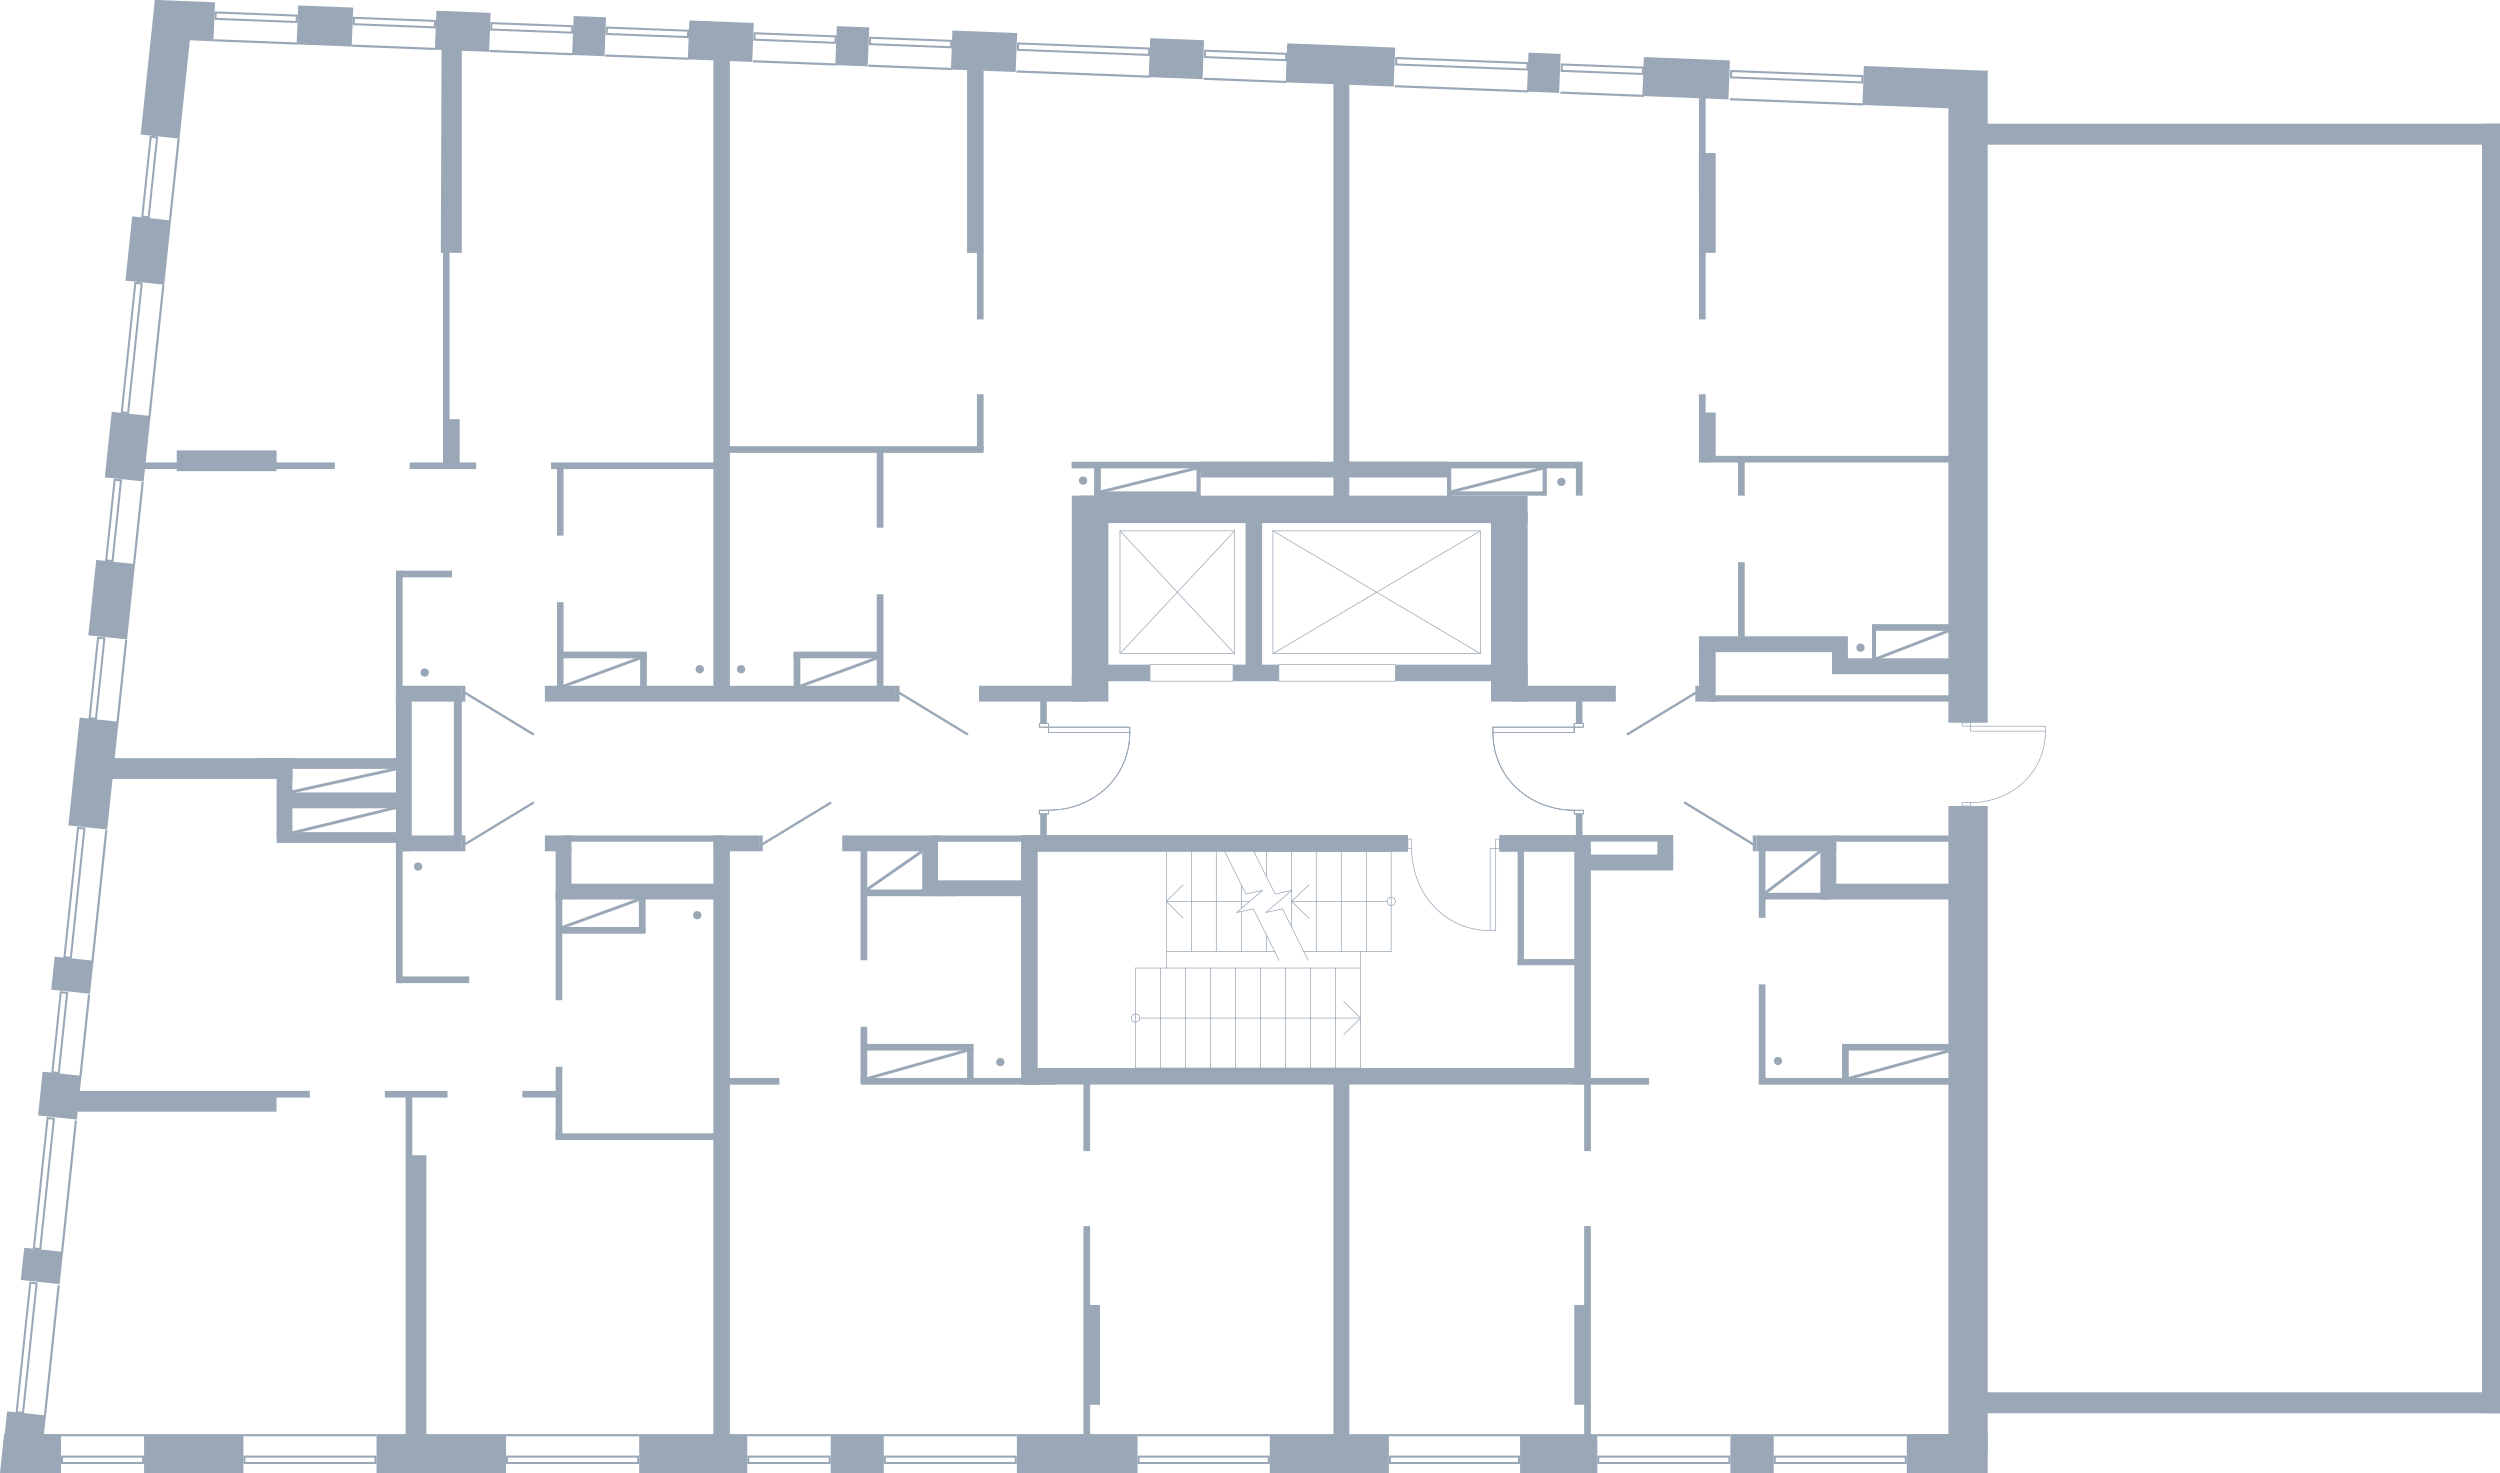 <?xml version="1.0" encoding="utf-8"?>
<!-- Generator: Adobe Illustrator 26.2.1, SVG Export Plug-In . SVG Version: 6.00 Build 0)  -->
<svg version="1.1" xmlns="http://www.w3.org/2000/svg" xmlns:xlink="http://www.w3.org/1999/xlink" x="0px" y="0px"
	 viewBox="0 0 851.991 502.038" style="enable-background:new 0 0 851.991 502.038;" xml:space="preserve">
<style type="text/css">
	.st0{fill:none;stroke:#99A7B6;stroke-width:0.25;stroke-linecap:round;stroke-linejoin:round;stroke-miterlimit:10;}
	.st1{fill-rule:evenodd;clip-rule:evenodd;fill:#99A7B6;}
	.st2{fill:none;stroke:#99A7B6;stroke-width:0.81;stroke-linecap:round;stroke-linejoin:round;stroke-miterlimit:22.926;}
	.st3{fill:#99A7B6;}
	.st4{fill:none;stroke:#99A7B6;stroke-miterlimit:10;}
</style>
<g id="МОП">
	<g>
		<polyline class="st0" points="427.308,290.195 474.11,290.195 474.11,324.26 		"/>
		<polyline class="st0" points="463.656,324.26 463.656,363.972 386.995,363.972 		"/>
		<line class="st0" x1="397.509" y1="324.26" x2="434.398" y2="324.26"/>
		<line class="st0" x1="444.311" y1="324.26" x2="474.11" y2="324.26"/>
		<line class="st0" x1="463.656" y1="329.908" x2="386.995" y2="329.908"/>
		<line class="st0" x1="406.04" y1="290.195" x2="406.04" y2="324.26"/>
		<line class="st0" x1="414.512" y1="290.195" x2="414.512" y2="324.26"/>
		<line class="st0" x1="423.043" y1="301.55" x2="423.043" y2="309.661"/>
		<line class="st0" x1="423.043" y1="310.682" x2="423.043" y2="324.26"/>
		<line class="st0" x1="431.574" y1="290.195" x2="431.574" y2="298.666"/>
		<line class="st0" x1="431.574" y1="318.553" x2="431.574" y2="324.26"/>
		<line class="st0" x1="440.105" y1="290.195" x2="440.105" y2="303.413"/>
		<line class="st0" x1="440.105" y1="303.533" x2="440.105" y2="315.729"/>
		<line class="st0" x1="448.576" y1="290.195" x2="448.576" y2="324.26"/>
		<line class="st0" x1="457.108" y1="290.195" x2="457.108" y2="324.26"/>
		<line class="st0" x1="465.639" y1="290.195" x2="465.639" y2="324.26"/>
		<line class="st0" x1="395.527" y1="363.972" x2="395.527" y2="329.908"/>
		<line class="st0" x1="404.058" y1="363.972" x2="404.058" y2="329.908"/>
		<line class="st0" x1="412.529" y1="363.972" x2="412.529" y2="329.908"/>
		<line class="st0" x1="421.06" y1="363.972" x2="421.06" y2="329.908"/>
		<line class="st0" x1="429.591" y1="363.972" x2="429.591" y2="329.908"/>
		<line class="st0" x1="438.063" y1="363.972" x2="438.063" y2="329.908"/>
		<line class="st0" x1="446.594" y1="363.972" x2="446.594" y2="329.908"/>
		<line class="st0" x1="455.125" y1="363.972" x2="455.125" y2="329.908"/>
		<line class="st0" x1="388.437" y1="346.97" x2="463.656" y2="346.97"/>
		<polyline class="st0" points="457.949,341.263 463.656,346.97 457.949,352.618 		"/>
		<polyline class="st0" points="386.995,348.352 387.536,348.232 388.017,347.931 388.317,347.511 
			388.437,346.97 388.317,346.369 388.017,345.949 387.536,345.648 386.995,345.528 386.455,345.648 
			385.974,345.949 385.674,346.369 385.553,346.97 385.674,347.511 385.974,347.931 386.455,348.232 
			386.995,348.352 		"/>
		<line class="st0" x1="472.726" y1="307.198" x2="440.158" y2="307.198"/>
		<line class="st0" x1="425.867" y1="307.198" x2="397.509" y2="307.198"/>
		<polyline class="st0" points="403.157,312.905 397.509,307.198 403.157,301.55 		"/>
		<polyline class="st0" points="474.11,308.64 474.651,308.519 475.132,308.219 475.432,307.738 
			475.552,307.198 475.432,306.657 475.132,306.176 474.651,305.876 474.11,305.756 473.569,305.876 
			473.149,306.176 472.848,306.657 472.728,307.198 472.848,307.738 473.149,308.219 473.569,308.519 
			474.11,308.64 		"/>
		<polyline class="st0" points="435.9,327.264 434.398,324.26 427.128,309.721 421.421,310.983 
			430.312,303.413 424.605,304.674 417.395,290.195 415.833,287.131 		"/>
		<polyline class="st0" points="445.873,327.264 444.311,324.26 437.101,309.721 431.394,310.983 
			440.286,303.413 434.578,304.674 427.308,290.195 425.806,287.131 		"/>
		<polyline class="st0" points="446.108,312.905 440.158,307.198 446.108,301.55 		"/>
		<line class="st0" x1="397.509" y1="290.195" x2="397.509" y2="329.908"/>
		<line class="st0" x1="386.995" y1="363.972" x2="386.995" y2="329.908"/>
	</g>
	<g>
		<path class="st0" d="M481.098,289.114c0,15.433,11.27,28.037,26.746,28.037"/>
		
			<rect x="509.714" y="285.986" transform="matrix(-1 4.669986e-11 -4.669986e-11 -1 1020.714 575.122)" class="st0" width="1.285" height="3.151"/>
		
			<rect x="479.812" y="285.963" transform="matrix(-1 4.669986e-11 -4.669986e-11 -1 960.909 575.076)" class="st0" width="1.285" height="3.151"/>
		
			<rect x="507.844" y="289.142" transform="matrix(-1 4.813693e-11 -4.813693e-11 -1 1017.558 606.292)" class="st0" width="1.87" height="28.008"/>
	</g>
	<polyline class="st0" points="433.798,222.767 433.798,180.904 504.513,180.904 504.513,222.767 
		433.798,222.767 	"/>
	<line class="st0" x1="433.798" y1="222.767" x2="504.513" y2="180.904"/>
	<line class="st0" x1="433.798" y1="180.904" x2="504.513" y2="222.767"/>
	<polyline class="st0" points="381.693,222.767 381.693,180.904 420.769,180.904 420.769,222.767 
		381.693,222.767 	"/>
	<line class="st0" x1="381.693" y1="222.767" x2="420.769" y2="180.904"/>
	<line class="st0" x1="381.693" y1="180.904" x2="420.769" y2="222.767"/>
	
		<rect x="452.863" y="209.47" transform="matrix(-4.446417e-11 1 -1 -4.446417e-11 685.016 -226.356)" class="st0" width="5.645" height="39.72"/>
	
		<rect x="403.245" y="215.168" transform="matrix(-4.607533e-11 1 -1 -4.607533e-11 635.397 -176.738)" class="st0" width="5.645" height="28.323"/>
	<g>
		<path class="st0" d="M671.571,273.52c14.044,0,25.513-10.255,25.513-24.338"/>
		
			<rect x="669.573" y="245.462" transform="matrix(4.198934e-11 1 -1 4.198934e-11 917.053 -423.263)" class="st0" width="1.17" height="2.867"/>
		
			<rect x="669.552" y="272.672" transform="matrix(4.354365e-11 1 -1 4.354365e-11 944.243 -396.031)" class="st0" width="1.17" height="2.867"/>
		
			<rect x="683.489" y="235.588" transform="matrix(4.702176e-11 1 -1 4.702176e-11 932.671 -436.009)" class="st0" width="1.702" height="25.487"/>
	</g>
	<g>
		<path class="st0" d="M536.503,276.121c-15.261,0-27.724-11.144-27.724-26.448"/>
		
			<rect x="537.403" y="245.631" transform="matrix(-1.874751e-10 1 -1 -1.874751e-10 785.227 -290.85)" class="st0" width="1.271" height="3.116"/>
		
			<rect x="537.426" y="275.2" transform="matrix(-1.889060e-10 1 -1 -1.889060e-10 814.819 -261.303)" class="st0" width="1.271" height="3.116"/>
		
			<rect x="521.702" y="234.901" transform="matrix(-1.947200e-10 1 -1 -1.947200e-10 771.376 -273.878)" class="st0" width="1.85" height="27.696"/>
	</g>
	<g>
		<path class="st0" d="M357.3,276.121c15.261,0,27.724-11.144,27.724-26.448"/>
		
			<rect x="355.13" y="245.631" transform="matrix(1.416794e-10 1 -1 1.416794e-10 602.954 -108.577)" class="st0" width="1.271" height="3.116"/>
		
			<rect x="355.107" y="275.2" transform="matrix(1.416794e-10 1 -1 1.416794e-10 632.5 -78.985)" class="st0" width="1.271" height="3.116"/>
		
			<rect x="370.252" y="234.901" transform="matrix(1.465315e-10 1 -1 1.465315e-10 619.926 -122.428)" class="st0" width="1.85" height="27.696"/>
	</g>
	<g>
		<path class="st0" d="M536.503,276.121c-15.261,0-27.724-11.144-27.724-26.448"/>
		
			<rect x="537.403" y="245.631" transform="matrix(-1.874751e-10 1 -1 -1.874751e-10 785.227 -290.85)" class="st0" width="1.271" height="3.116"/>
		
			<rect x="537.426" y="275.2" transform="matrix(-1.889060e-10 1 -1 -1.889060e-10 814.819 -261.303)" class="st0" width="1.271" height="3.116"/>
		
			<rect x="521.702" y="234.901" transform="matrix(-1.947200e-10 1 -1 -1.947200e-10 771.376 -273.878)" class="st0" width="1.85" height="27.696"/>
	</g>
	<g>
		<path class="st0" d="M357.3,276.121c15.261,0,27.724-11.144,27.724-26.448"/>
		
			<rect x="355.13" y="245.631" transform="matrix(1.416794e-10 1 -1 1.416794e-10 602.954 -108.577)" class="st0" width="1.271" height="3.116"/>
		
			<rect x="355.107" y="275.2" transform="matrix(1.416794e-10 1 -1 1.416794e-10 632.5 -78.985)" class="st0" width="1.271" height="3.116"/>
		
			<rect x="370.252" y="234.901" transform="matrix(1.465315e-10 1 -1 1.465315e-10 619.926 -122.428)" class="st0" width="1.85" height="27.696"/>
	</g>
	<g>
		<path class="st0" d="M536.503,276.121c-15.261,0-27.724-11.144-27.724-26.448"/>
		
			<rect x="537.403" y="245.631" transform="matrix(-1.874751e-10 1 -1 -1.874751e-10 785.227 -290.85)" class="st0" width="1.271" height="3.116"/>
		
			<rect x="537.426" y="275.2" transform="matrix(-1.889060e-10 1 -1 -1.889060e-10 814.819 -261.303)" class="st0" width="1.271" height="3.116"/>
		
			<rect x="521.702" y="234.901" transform="matrix(-1.947200e-10 1 -1 -1.947200e-10 771.376 -273.878)" class="st0" width="1.85" height="27.696"/>
	</g>
	<g>
		<path class="st0" d="M357.3,276.121c15.261,0,27.724-11.144,27.724-26.448"/>
		
			<rect x="355.13" y="245.631" transform="matrix(1.416794e-10 1 -1 1.416794e-10 602.954 -108.577)" class="st0" width="1.271" height="3.116"/>
		
			<rect x="355.107" y="275.2" transform="matrix(1.416794e-10 1 -1 1.416794e-10 632.5 -78.985)" class="st0" width="1.271" height="3.116"/>
		
			<rect x="370.252" y="234.901" transform="matrix(1.465315e-10 1 -1 1.465315e-10 619.926 -122.428)" class="st0" width="1.85" height="27.696"/>
	</g>
</g>
<g id="Двери">
	<g>
		<rect x="597.336" y="284.704" class="st1" width="1.228" height="5.4"/>
		<line class="st2" x1="597.336" y1="287.638" x2="574.269" y2="273.618"/>
	</g>
	<g>
		<rect x="258.708" y="284.704" class="st1" width="1.228" height="5.4"/>
		<line class="st2" x1="259.936" y1="287.638" x2="283.003" y2="273.618"/>
	</g>
	<g>
		<rect x="157.372" y="284.704" class="st1" width="1.228" height="5.4"/>
		<line class="st2" x1="158.6" y1="287.638" x2="181.667" y2="273.618"/>
	</g>
	<g>
		<rect x="577.763" y="233.712" class="st1" width="1.228" height="5.4"/>
		<line class="st2" x1="577.763" y1="236.178" x2="554.697" y2="250.199"/>
	</g>
	<g>
		<rect x="305.332" y="233.712" class="st1" width="1.228" height="5.4"/>
		<line class="st2" x1="306.56" y1="236.178" x2="329.627" y2="250.199"/>
	</g>
	<g>
		<rect x="157.372" y="233.712" class="st1" width="1.228" height="5.4"/>
		<line class="st2" x1="158.6" y1="236.178" x2="181.667" y2="250.199"/>
	</g>
</g>
<g id="Окна">
	<g>
		<g>
			<path class="st3" d="M432.056,496.751v1.488h-43.679v-1.488H432.056 M432.752,496.055h-45.07v2.88h45.07
				V496.055L432.752,496.055z"/>
		</g>
		<g>
			<rect x="387.681" y="488.735" class="st3" width="45.071" height="0.75"/>
		</g>
	</g>
	<g>
		<g>
			<path class="st3" d="M345.824,496.751v1.488h-43.938v-1.488H345.824 M346.52,496.055h-45.33v2.88h45.33
				V496.055L346.52,496.055z"/>
		</g>
		<g>
			<rect x="301.191" y="488.735" class="st3" width="45.33" height="0.75"/>
		</g>
	</g>
	<g>
		<g>
			<path class="st3" d="M282.416,496.751v1.488h-27.048v-1.488H282.416 M283.112,496.055h-28.44v2.88h28.44
				V496.055L283.112,496.055z"/>
		</g>
		<g>
			<rect x="254.672" y="488.735" class="st3" width="28.44" height="0.75"/>
		</g>
	</g>
	<g>
		<g>
			<path class="st3" d="M217.136,496.75v1.488h-43.968v-1.488H217.136 M217.832,496.054h-45.36v2.88h45.36
				V496.054L217.832,496.054z"/>
		</g>
		<g>
			<rect x="172.472" y="488.734" class="st3" width="45.36" height="0.75"/>
		</g>
	</g>
	<g>
		<g>
			<path class="st3" d="M127.616,496.75v1.488H83.648v-1.488H127.616 M128.312,496.054H82.952v2.88h45.36
				V496.054L128.312,496.054z"/>
		</g>
		<g>
			<rect x="82.952" y="488.734" class="st3" width="45.36" height="0.75"/>
		</g>
	</g>
	<g>
		<g>
			<path class="st3" d="M48.431,496.751v1.488H21.473v-1.488H48.431 M49.127,496.055H20.777v2.88h28.35
				V496.055L49.127,496.055z"/>
		</g>
		<g>
			<rect x="20.777" y="488.735" class="st3" width="28.35" height="0.75"/>
		</g>
	</g>
	<g>
		<g>
			<path class="st3" d="M51.668,46.974l1.48,0.156l-2.79,26.544l-1.48-0.156L51.668,46.974
				 M51.049,46.209l-2.935,27.928l2.864,0.301l2.935-27.928L51.049,46.209L51.049,46.209z"/>
		</g>
		<g>
			
				<rect x="45.311" y="60.825" transform="matrix(0.105 -0.995 0.995 0.105 -7.716 113.831)" class="st3" width="28.082" height="0.75"/>
		</g>
	</g>
	<g>
		<g>
			<path class="st3" d="M73.842,4.608l26.969,1.041l-0.058,1.487L73.785,6.095L73.842,4.608 M73.174,3.886
				l-0.111,2.878l28.36,1.095l0.111-2.878L73.174,3.886L73.174,3.886z"/>
		</g>
		<g>
			
				<rect x="86.6" y="0.061" transform="matrix(0.039 -0.999 0.999 0.039 69.379 100.611)" class="st3" width="0.75" height="28.381"/>
		</g>
	</g>
	<g>
		<g>
			<path class="st3" d="M517.336,496.751v1.488h-43.328v-1.488H517.336 M518.032,496.055H473.312v2.88h44.719
				V496.055L518.032,496.055z"/>
		</g>
		<g>
			<rect x="473.312" y="488.735" class="st3" width="44.72" height="0.75"/>
		</g>
	</g>
	<g>
		<g>
			<path class="st3" d="M589.016,496.75v1.488h-43.968v-1.488H589.016 M589.712,496.054h-45.36v2.88h45.36
				V496.054L589.712,496.054z"/>
		</g>
		<g>
			<rect x="544.352" y="488.734" class="st3" width="45.36" height="0.75"/>
		</g>
	</g>
	<g>
		<g>
			<path class="st3" d="M649.136,496.75v1.488h-43.968v-1.488H649.136 M649.832,496.054h-45.36v2.88h45.36
				V496.054L649.832,496.054z"/>
		</g>
		<g>
			<rect x="604.472" y="488.734" class="st3" width="45.36" height="0.75"/>
		</g>
	</g>
	<g>
		<g>
			<path class="st3" d="M46.432,96.787l1.48,0.156l-4.561,43.398l-1.48-0.156L46.432,96.787
				 M45.813,96.022l-4.707,44.782l2.864,0.301l4.707-44.782L45.813,96.022L45.813,96.022z"/>
		</g>
		<g>
			
				<rect x="30.716" y="119.066" transform="matrix(0.105 -0.995 0.995 0.105 -71.12 159.895)" class="st3" width="45.029" height="0.75"/>
		</g>
	</g>
	<g>
		<g>
			<path class="st3" d="M39.381,163.87l1.48,0.156l-2.816,26.794l-1.48-0.156L39.381,163.87
				 M38.761,163.106l-2.961,28.179l2.864,0.301l2.961-28.179L38.761,163.106L38.761,163.106z"/>
		</g>
		<g>
			
				<rect x="32.885" y="177.847" transform="matrix(0.105 -0.995 0.995 0.105 -135.112 206.388)" class="st3" width="28.334" height="0.75"/>
		</g>
	</g>
	<g>
		<g>
			<path class="st3" d="M33.724,217.723l1.48,0.156l-2.806,26.704l-1.48-0.156L33.724,217.723
				 M33.104,216.958l-2.952,28.088l2.864,0.301l2.952-28.088L33.104,216.958L33.104,216.958z"/>
		</g>
		<g>
			
				<rect x="27.278" y="231.655" transform="matrix(0.105 -0.995 0.995 0.105 -193.686 248.95)" class="st3" width="28.243" height="0.75"/>
		</g>
	</g>
	<g>
		<g>
			<path class="st3" d="M26.911,282.529l1.48,0.156l-4.558,43.369l-1.48-0.156L26.911,282.529
				 M26.292,281.764l-4.704,44.753l2.864,0.301l4.704-44.753L26.292,281.764L26.292,281.764z"/>
		</g>
		<g>
			
				<rect x="11.211" y="304.793" transform="matrix(0.105 -0.995 0.995 0.105 -273.309 306.796)" class="st3" width="45" height="0.75"/>
		</g>
	</g>
	<g>
		<g>
			<path class="st3" d="M21.024,338.537l1.48,0.156l-2.795,26.599l-1.48-0.156L21.024,338.537
				 M20.405,337.772l-2.941,27.983l2.864,0.301l2.941-27.983L20.405,337.772L20.405,337.772z"/>
		</g>
		<g>
			
				<rect x="14.637" y="352.416" transform="matrix(0.105 -0.995 0.995 0.105 -325.153 344.465)" class="st3" width="28.137" height="0.75"/>
		</g>
	</g>
	<g>
		<g>
			<path class="st3" d="M16.517,381.417l1.48,0.156l-4.597,43.74l-1.48-0.156L16.517,381.417
				 M15.897,380.652l-4.743,45.124l2.864,0.301l4.743-45.124L15.897,380.652L15.897,380.652z"/>
		</g>
		<g>
			
				<rect x="0.611" y="403.867" transform="matrix(0.105 -0.995 0.995 0.105 -381.165 385.157)" class="st3" width="45.373" height="0.75"/>
		</g>
	</g>
	<g>
		<g>
			<path class="st3" d="M10.619,437.522l1.48,0.156l-4.564,43.422l-1.48-0.156L10.619,437.522
				 M10,436.757L5.291,481.563l2.864,0.301l4.709-44.806L10,436.757L10,436.757z"/>
		</g>
		<g>
			
				<rect x="-5.11" y="459.812" transform="matrix(0.105 -0.995 0.995 0.105 -442.07 429.406)" class="st3" width="45.053" height="0.75"/>
		</g>
	</g>
	<g>
		<g>
			<path class="st3" d="M120.978,6.433l26.954,1.041l-0.058,1.487l-26.954-1.04L120.978,6.433
				 M120.309,5.711l-0.111,2.878l28.345,1.094l0.111-2.878L120.309,5.711L120.309,5.711z"/>
		</g>
		<g>
			
				<rect x="133.728" y="1.892" transform="matrix(0.039 -0.999 0.999 0.039 112.866 149.458)" class="st3" width="0.75" height="28.367"/>
		</g>
	</g>
	<g>
		<g>
			<path class="st3" d="M167.804,8.238l26.928,1.039l-0.057,1.487l-26.928-1.039L167.804,8.238
				 M167.135,7.515l-0.111,2.878l28.319,1.093l0.111-2.878L167.135,7.515L167.135,7.515z"/>
		</g>
		<g>
			
				<rect x="180.54" y="3.709" transform="matrix(0.039 -0.999 0.999 0.039 156.071 197.971)" class="st3" width="0.75" height="28.34"/>
		</g>
	</g>
	<g>
		<g>
			<path class="st3" d="M207.164,9.758l27.002,1.042l-0.057,1.487l-27.002-1.042L207.164,9.758
				 M206.496,9.036l-0.111,2.878l28.393,1.096l0.111-2.878L206.496,9.036L206.496,9.036z"/>
		</g>
		<g>
			
				<rect x="219.938" y="5.194" transform="matrix(0.039 -0.999 0.999 0.039 192.428 238.802)" class="st3" width="0.75" height="28.415"/>
		</g>
	</g>
	<g>
		<g>
			<path class="st3" d="M257.523,11.703l26.923,1.039l-0.058,1.487l-26.923-1.039L257.523,11.703
				 M256.854,10.981l-0.111,2.878l28.314,1.093l0.111-2.878L256.854,10.981L256.854,10.981z"/>
		</g>
		<g>
			
				<rect x="270.257" y="7.177" transform="matrix(0.039 -0.999 0.999 0.039 238.864 290.952)" class="st3" width="0.75" height="28.336"/>
		</g>
	</g>
	<g>
		<g>
			<path class="st3" d="M296.881,13.223l26.971,1.041l-0.058,1.487l-26.971-1.041L296.881,13.223
				 M296.213,12.501l-0.111,2.878l28.362,1.095l0.111-2.878L296.213,12.501L296.213,12.501z"/>
		</g>
		<g>
			
				<rect x="309.639" y="8.674" transform="matrix(0.039 -0.999 0.999 0.039 275.207 331.768)" class="st3" width="0.75" height="28.383"/>
		</g>
	</g>
	<g>
		<g>
			<path class="st3" d="M347.324,15.172l43.971,1.698l-0.057,1.487l-43.971-1.698L347.324,15.172
				 M346.655,14.449l-0.111,2.878l45.361,1.751l0.111-2.878L346.655,14.449L346.655,14.449z"/>
		</g>
		<g>
			
				<rect x="368.582" y="2.445" transform="matrix(0.039 -0.999 0.999 0.039 329.598 392.854)" class="st3" width="0.75" height="45.395"/>
		</g>
	</g>
	<g>
		<g>
			<path class="st3" d="M411.042,17.633l26.958,1.041l-0.057,1.487l-26.958-1.041L411.042,17.633
				 M410.373,16.91l-0.111,2.878l28.349,1.094l0.111-2.878L410.373,16.91L410.373,16.91z"/>
		</g>
		<g>
			
				<rect x="423.794" y="13.09" transform="matrix(0.039 -0.999 0.999 0.039 380.552 450.076)" class="st3" width="0.75" height="28.37"/>
		</g>
	</g>
	<g>
		<g>
			<path class="st3" d="M476.202,20.149l44.051,1.701l-0.058,1.487l-44.051-1.701L476.202,20.149
				 M475.534,19.427l-0.111,2.878l45.442,1.755l0.111-2.878L475.534,19.427L475.534,19.427z"/>
		</g>
		<g>
			
				<rect x="497.5" y="7.384" transform="matrix(0.039 -0.999 0.999 0.039 448.567 526.465)" class="st3" width="0.75" height="45.476"/>
		</g>
	</g>
	<g>
		<g>
			<path class="st3" d="M532.606,22.328l26.995,1.042l-0.058,1.487l-26.995-1.042L532.606,22.328
				 M531.937,21.606l-0.111,2.878l28.386,1.096l0.111-2.878L531.937,21.606L531.937,21.606z"/>
		</g>
		<g>
			
				<rect x="545.376" y="17.767" transform="matrix(0.039 -0.999 0.999 0.039 492.752 576.083)" class="st3" width="0.75" height="28.408"/>
		</g>
	</g>
	<g>
		<g>
			<path class="st3" d="M590.324,24.557l44.046,1.701l-0.057,1.487l-44.047-1.701L590.324,24.557
				 M589.655,23.835l-0.111,2.878l45.437,1.754l0.111-2.878L589.655,23.835L589.655,23.835z"/>
		</g>
		<g>
			
				<rect x="611.619" y="11.794" transform="matrix(0.039 -0.999 0.999 0.039 553.879 644.736)" class="st3" width="0.75" height="45.471"/>
		</g>
	</g>
</g>
<g id="Стены">
	
		<rect x="590.443" y="488.004" transform="matrix(-1.836970e-16 1 -1 -1.836970e-16 1092.476 -101.708)" class="st3" width="13.297" height="14.76"/>
	
		<rect x="524.543" y="482.224" transform="matrix(-1.836970e-16 1 -1 -1.836970e-16 1026.576 -35.808)" class="st3" width="13.297" height="26.32"/>
	
		<rect x="446.383" y="475.104" transform="matrix(-1.836970e-16 1 -1 -1.836970e-16 948.416 42.352)" class="st3" width="13.297" height="40.56"/>
	
		<rect x="360.462" y="474.813" transform="matrix(-1.836970e-16 1 -1 -1.836970e-16 862.495 128.273)" class="st3" width="13.297" height="41.141"/>
	
		<rect x="285.503" y="486.345" transform="matrix(-1.836970e-16 1 -1 -1.836970e-16 787.535 203.232)" class="st3" width="13.297" height="18.078"/>
	
		<rect x="229.603" y="476.964" transform="matrix(-1.836970e-16 1 -1 -1.836970e-16 731.636 259.132)" class="st3" width="13.297" height="36.84"/>
	
		<rect x="143.743" y="473.304" transform="matrix(-1.836970e-16 1 -1 -1.836970e-16 645.776 344.992)" class="st3" width="13.297" height="44.16"/>
	
		<rect x="59.376" y="478.456" transform="matrix(-1.836970e-16 1 -1 -1.836970e-16 561.408 429.359)" class="st3" width="13.297" height="33.855"/>
	
		<rect x="50.346" y="0.569" transform="matrix(-0.995 -0.105 0.105 -0.995 111.207 53.105)" class="st3" width="13.297" height="46.138"/>
	
		<rect x="56.139" y="-3.217" transform="matrix(-0.039 0.999 -0.999 -0.039 72.246 -55.429)" class="st3" width="13.297" height="20.514"/>
	<polygon class="st3" points="0,502.032 1.41,488.735 20.807,488.735 20.807,502.032 	"/>
	
		<rect x="142.671" y="386.594" transform="matrix(-1.836970e-16 1 -1 -1.836970e-16 635.331 143.481)" class="st3" width="206.508" height="5.625"/>
	
		<rect x="393.433" y="428.362" transform="matrix(-1.836970e-16 1 -1 -1.836970e-16 888.194 -26.07)" class="st3" width="127.399" height="5.4"/>
	
		<rect x="185.692" y="284.712" transform="matrix(-1 -1.224647e-16 1.224647e-16 -1 380.444 574.825)" class="st3" width="9.06" height="5.4"/>
	
		<rect x="131.747" y="260.178" transform="matrix(6.123234e-17 -1 1 6.123234e-17 -105.506 417.55)" class="st3" width="48.551" height="2.7"/>
	
		<rect x="191.963" y="284.712" transform="matrix(-1 -1.224647e-16 1.224647e-16 -1 438.985 571.562)" class="st3" width="55.059" height="2.137"/>
	
		<rect x="194.122" y="301.152" transform="matrix(-1 -1.224647e-16 1.224647e-16 -1 438.374 607.705)" class="st3" width="50.13" height="5.4"/>
	
		<rect x="189.352" y="288.732" transform="matrix(-1 -1.224647e-16 1.224647e-16 -1 384.104 595.285)" class="st3" width="5.4" height="17.82"/>
	
		<rect x="319.042" y="300.012" transform="matrix(-1 -1.224647e-16 1.224647e-16 -1 670.154 605.425)" class="st3" width="32.07" height="5.4"/>
	
		<rect x="293.977" y="303.132" transform="matrix(-1 -1.224647e-16 1.224647e-16 -1 620.024 608.545)" class="st3" width="32.07" height="2.28"/>
	
		<rect x="314.272" y="287.592" transform="matrix(-1 -1.224647e-16 1.224647e-16 -1 633.944 593.005)" class="st3" width="5.4" height="17.82"/>
	
		<rect x="347.992" y="288.762" transform="matrix(-1 -1.224647e-16 1.224647e-16 -1 701.624 658.375)" class="st3" width="5.64" height="80.85"/>
	
		<rect x="536.512" y="288.762" transform="matrix(-1 -1.224647e-16 1.224647e-16 -1 1078.664 658.375)" class="st3" width="5.64" height="80.85"/>
	
		<rect x="442.027" y="271.617" transform="matrix(6.123234e-17 -1 1 6.123234e-17 78.055 811.639)" class="st3" width="5.64" height="190.35"/>
	
		<rect x="136.491" y="284.712" transform="matrix(-1 -1.224647e-16 1.224647e-16 -1 293.863 574.825)" class="st3" width="20.881" height="5.4"/>
	
		<rect x="111.173" y="260.952" transform="matrix(6.123234e-17 -1 1 6.123234e-17 -126.02 401.285)" class="st3" width="52.92" height="5.4"/>
	
		<rect x="243.232" y="284.712" transform="matrix(-1 -1.224647e-16 1.224647e-16 -1 501.944 574.825)" class="st3" width="15.48" height="5.4"/>
	
		<rect x="287.032" y="284.712" transform="matrix(-1 -1.224647e-16 1.224647e-16 -1 606.704 574.825)" class="st3" width="32.64" height="5.4"/>
	
		<rect x="318.202" y="284.712" transform="matrix(-1 -1.224647e-16 1.224647e-16 -1 669.044 571.585)" class="st3" width="32.64" height="2.16"/>
	
		<rect x="347.992" y="284.592" transform="matrix(-1 -1.224647e-16 1.224647e-16 -1 827.804 574.885)" class="st3" width="131.82" height="5.7"/>
	
		<rect x="510.952" y="284.592" transform="matrix(-1 -1.224647e-16 1.224647e-16 -1 1053.104 574.885)" class="st3" width="31.2" height="5.7"/>
	
		<rect x="536.511" y="284.592" transform="matrix(-1 -1.224647e-16 1.224647e-16 -1 1104.223 571.423)" class="st3" width="31.2" height="2.239"/>
	
		<rect x="498.502" y="308.082" transform="matrix(6.123234e-17 -1 1 6.123234e-17 209.11 827.434)" class="st3" width="39.54" height="2.16"/>
	<rect x="517.192" y="326.841" class="st3" width="21.51" height="2.091"/>
	
		<rect x="598.552" y="284.712" transform="matrix(-1 -1.224647e-16 1.224647e-16 -1 1224.344 574.82)" class="st3" width="27.24" height="5.395"/>
	
		<rect x="624.892" y="284.712" transform="matrix(-1 -1.224647e-16 1.224647e-16 -1 1289.384 571.585)" class="st3" width="39.6" height="2.16"/>
	
		<rect x="541.191" y="291.255" transform="matrix(-1 -1.224647e-16 1.224647e-16 -1 1111.423 587.905)" class="st3" width="29.04" height="5.395"/>
	
		<rect x="620.392" y="287.295" transform="matrix(-1 -1.224647e-16 1.224647e-16 -1 1246.184 589.287)" class="st3" width="5.4" height="14.698"/>
	
		<rect x="620.392" y="301.152" transform="matrix(-1 -1.224647e-16 1.224647e-16 -1 1286.681 607.7)" class="st3" width="45.897" height="5.395"/>
	
		<rect x="382.936" y="93.756" transform="matrix(-1.836970e-16 1 -1 -1.836970e-16 553.588 -360.676)" class="st3" width="148.392" height="5.4"/>
	
		<rect x="135.369" y="123.044" transform="matrix(-1.836970e-16 1 -1 -1.836970e-16 371.781 -120.069)" class="st3" width="221.112" height="5.625"/>
	
		<rect x="559.612" y="128.531" transform="matrix(-1.836970e-16 1 -1 -1.836970e-16 805.923 -535.482)" class="st3" width="222.18" height="13.38"/>
	<circle class="st3" cx="605.933" cy="361.572" r="1.41"/>
	<circle class="st3" cx="340.912" cy="361.963" r="1.41"/>
	<circle class="st3" cx="237.624" cy="311.893" r="1.41"/>
	<circle class="st3" cx="142.492" cy="295.303" r="1.41"/>
	<circle class="st3" cx="144.742" cy="229.213" r="1.41"/>
	<circle class="st3" cx="238.465" cy="228.072" r="1.41"/>
	<circle class="st3" cx="252.555" cy="228.072" r="1.41"/>
	<circle class="st3" cx="369.099" cy="163.784" r="1.41"/>
	<circle class="st3" cx="532.102" cy="164.232" r="1.41"/>
	<circle class="st3" cx="634.056" cy="220.722" r="1.41"/>
	<rect x="649.832" y="488.713" class="st3" width="27.56" height="13.32"/>
	<rect x="664.012" y="274.691" class="st3" width="13.38" height="220.682"/>
	
		<rect x="625.627" y="194.038" transform="matrix(-1.836970e-16 1 -1 -1.836970e-16 864.739 -388.675)" class="st3" width="2.16" height="87.989"/>
	
		<rect x="530.242" y="218.683" transform="matrix(-1.836970e-16 1 -1 -1.836970e-16 769.354 -296.529)" class="st3" width="5.4" height="35.46"/>
	
		<rect x="349.462" y="217.903" transform="matrix(-1.836970e-16 1 -1 -1.836970e-16 588.575 -115.75)" class="st3" width="5.4" height="37.02"/>
	
		<rect x="242.812" y="176.593" transform="matrix(-1.836970e-16 1 -1 -1.836970e-16 481.925 -9.099)" class="st3" width="5.4" height="119.64"/>
	
		<rect x="143.452" y="225.193" transform="matrix(-1.836970e-16 1 -1 -1.836970e-16 382.564 90.261)" class="st3" width="5.4" height="22.44"/>
	
		<rect x="60.842" y="226.642" transform="matrix(-1.836970e-16 1 -1 -1.836970e-16 326.294 197.531)" class="st3" width="7.08" height="70.542"/>
	
		<rect x="111.562" y="235.378" transform="matrix(-1.836970e-16 1 -1 -1.836970e-16 373.595 146.811)" class="st3" width="3.66" height="49.65"/>
	
		<rect x="114.255" y="251.497" transform="matrix(-1.836970e-16 1 -1 -1.836970e-16 389.714 155.805)" class="st3" width="5.4" height="42.525"/>
	
		<rect x="114.553" y="263.289" transform="matrix(-1.836970e-16 1 -1 -1.836970e-16 401.802 169.037)" class="st3" width="3.66" height="44.261"/>
	
		<rect x="94.252" y="261.792" transform="matrix(-1 -1.224647e-16 1.224647e-16 -1 193.905 546.372)" class="st3" width="5.4" height="22.787"/>
	
		<rect x="495.262" y="206.802" transform="matrix(-1.836970e-16 1 -1 -1.836970e-16 727.415 -268.75)" class="st3" width="5.64" height="45.06"/>
	
		<rect x="425.212" y="221.532" transform="matrix(-1.836970e-16 1 -1 -1.836970e-16 657.365 -198.7)" class="st3" width="5.64" height="15.6"/>
	
		<rect x="424.491" y="174.522" transform="matrix(-1 -1.224647e-16 1.224647e-16 -1 854.623 403.125)" class="st3" width="5.64" height="54.08"/>
	
		<rect x="508.132" y="174.522" transform="matrix(-1 -1.224647e-16 1.224647e-16 -1 1028.744 413.635)" class="st3" width="12.48" height="64.59"/>
	
		<rect x="365.272" y="168.912" transform="matrix(-1 -1.224647e-16 1.224647e-16 -1 743.009 408.025)" class="st3" width="12.465" height="70.2"/>
	
		<rect x="377.182" y="217.423" transform="matrix(-1.836970e-16 1 -1 -1.836970e-16 609.334 -150.67)" class="st3" width="5.64" height="23.82"/>
	
		<rect x="439.672" y="97.333" transform="matrix(-1.836970e-16 1 -1 -1.836970e-16 617.944 -270.759)" class="st3" width="9.36" height="152.52"/>
	
		<rect x="643.475" y="205.228" transform="matrix(-1.836970e-16 1 -1 -1.836970e-16 873.226 -419.125)" class="st3" width="5.4" height="43.646"/>
	
		<rect x="601.672" y="194.172" transform="matrix(-1.836970e-16 1 -1 -1.836970e-16 823.925 -384.82)" class="st3" width="5.4" height="50.76"/>
	<rect x="624.352" y="221.036" class="st3" width="5.4" height="4.892"/>
	<rect x="578.992" y="221.006" class="st3" width="5.7" height="18.106"/>
	<rect x="564.832" y="284.592" class="st3" width="5.398" height="8.811"/>
	<rect x="365.272" y="230.187" class="st3" width="5.4" height="6.765"/>
	<rect x="515.212" y="231.286" class="st3" width="5.4" height="4.998"/>
	<rect x="637.972" y="212.712" class="st3" width="29.88" height="2.28"/>
	<rect x="599.392" y="367.362" class="st3" width="66.6" height="2.28"/>
	<rect x="540.772" y="367.362" class="st3" width="21.24" height="2.28"/>
	
		<rect x="529.102" y="379.242" transform="matrix(-1.836970e-16 1 -1 -1.836970e-16 921.394 -160.63)" class="st3" width="23.82" height="2.28"/>
	
		<rect x="505.177" y="452.547" transform="matrix(-1.836970e-16 1 -1 -1.836970e-16 994.7 -87.325)" class="st3" width="71.67" height="2.28"/>
	
		<rect x="584.017" y="350.847" transform="matrix(-1.836970e-16 1 -1 -1.836970e-16 952.52 -248.545)" class="st3" width="33.03" height="2.28"/>
	<rect x="293.274" y="367.362" class="st3" width="66.6" height="2.28"/>
	<rect x="244.372" y="367.362" class="st3" width="21.24" height="2.28"/>
	
		<rect x="178.277" y="374.628" transform="matrix(-1.836970e-16 1 -1 -1.836970e-16 566.26 185.276)" class="st3" width="24.43" height="2.28"/>
	
		<rect x="172.264" y="321.505" transform="matrix(-1.836970e-16 1 -1 -1.836970e-16 513.137 132.153)" class="st3" width="36.455" height="2.28"/>
	
		<rect x="190.865" y="315.912" transform="matrix(-1 -1.224647e-16 1.224647e-16 -1 410.887 634.105)" class="st3" width="29.157" height="2.28"/>
	
		<rect x="178.012" y="371.772" transform="matrix(-1 -1.224647e-16 1.224647e-16 -1 368.9 745.825)" class="st3" width="12.876" height="2.28"/>
	
		<rect x="131.152" y="371.772" transform="matrix(-1 -1.224647e-16 1.224647e-16 -1 283.664 745.825)" class="st3" width="21.36" height="2.28"/>
	
		<rect x="78.088" y="433.356" transform="matrix(6.123234e-17 -1 1 6.123234e-17 -295.124 573.868)" class="st3" width="122.567" height="2.28"/>
	
		<rect x="22.241" y="371.772" transform="matrix(-1 -1.224647e-16 1.224647e-16 -1 127.833 745.825)" class="st3" width="83.351" height="2.28"/>
	<rect x="189.352" y="386.232" class="st3" width="55.02" height="2.28"/>
	<rect x="294.414" y="355.753" class="st3" width="37.378" height="2.28"/>
	
		<rect x="285.129" y="358.077" transform="matrix(-1.836970e-16 1 -1 -1.836970e-16 653.631 64.804)" class="st3" width="18.57" height="2.28"/>
	
		<rect x="275.071" y="306.77" transform="matrix(-1.836970e-16 1 -1 -1.836970e-16 602.324 13.496)" class="st3" width="38.685" height="2.28"/>
	
		<rect x="588.495" y="299.615" transform="matrix(-1.836970e-16 1 -1 -1.836970e-16 901.287 -299.777)" class="st3" width="24.075" height="2.28"/>
	
		<rect x="623.269" y="361.396" transform="matrix(-1.836970e-16 1 -1 -1.836970e-16 991.449 -266.376)" class="st3" width="11.288" height="2.28"/>
	<rect x="592.312" y="191.592" class="st3" width="2.28" height="25.68"/>
	<rect x="592.312" y="156.222" class="st3" width="2.28" height="12.69"/>
	<rect x="578.992" y="134.352" class="st3" width="2.28" height="23.28"/>
	<rect x="578.992" y="84.432" class="st3" width="2.28" height="24.42"/>
	<rect x="578.992" y="28.92" class="st3" width="2.28" height="37.963"/>
	
		<rect x="621.315" y="114.65" transform="matrix(-1.836970e-16 1 -1 -1.836970e-16 778.947 -465.962)" class="st3" width="2.28" height="83.685"/>
	<rect x="580.209" y="140.592" class="st3" width="4.483" height="15.15"/>
	
		<rect x="448.529" y="117.89" transform="matrix(-1.836970e-16 1 -1 -1.836970e-16 611.262 -291.188)" class="st3" width="5.391" height="84.294"/>
	
		<rect x="406.016" y="116.507" transform="matrix(-1.836970e-16 1 -1 -1.836970e-16 565.629 -248.675)" class="st3" width="2.271" height="83.94"/>
	
		<rect x="495.881" y="116.162" transform="matrix(-1.836970e-16 1 -1 -1.836970e-16 655.494 -338.54)" class="st3" width="2.271" height="84.63"/>
	<rect x="578.992" y="52.152" class="st3" width="5.701" height="34.02"/>
	<rect x="537.052" y="159.158" class="st3" width="2.28" height="9.755"/>
	<rect x="298.792" y="202.512" class="st3" width="2.28" height="32.088"/>
	<rect x="298.792" y="152.869" class="st3" width="2.28" height="26.964"/>
	<rect x="332.932" y="134.352" class="st3" width="2.28" height="19.129"/>
	<rect x="332.932" y="20.1" class="st3" width="2.28" height="88.752"/>
	
		<rect x="290.47" y="109.59" transform="matrix(-1.836970e-16 1 -1 -1.836970e-16 444.803 -138.418)" class="st3" width="2.28" height="87.204"/>
	<rect x="372.872" y="159.013" class="st3" width="2.28" height="11.64"/>
	<rect x="407.752" y="159.013" class="st3" width="1.44" height="11.64"/>
	<rect x="493.132" y="159.013" class="st3" width="1.44" height="11.64"/>
	<rect x="525.712" y="159.013" class="st3" width="1.44" height="9.9"/>
	
		<rect x="509.582" y="151.742" transform="matrix(-1.836970e-16 1 -1 -1.836970e-16 678.495 -342.11)" class="st3" width="1.44" height="32.901"/>
	
		<rect x="390.852" y="151.233" transform="matrix(-1.836970e-16 1 -1 -1.836970e-16 559.895 -223.379)" class="st3" width="1.571" height="34.05"/>
	<rect x="329.572" y="21.9" class="st3" width="4.131" height="64.273"/>
	<rect x="637.972" y="214.002" class="st3" width="1.38" height="10.926"/>
	<rect x="600.832" y="304.272" class="st3" width="22.8" height="2.28"/>
	<rect x="627.772" y="355.752" class="st3" width="39" height="2.28"/>
	<rect x="329.572" y="357.283" class="st3" width="2.221" height="10.849"/>
	<rect x="26.381" y="372.492" class="st3" width="67.871" height="6.36"/>
	<rect x="139.106" y="393.706" class="st3" width="6.206" height="101.774"/>
	<rect x="217.732" y="305.533" class="st3" width="2.28" height="11.94"/>
	
		<rect x="112.252" y="310.092" transform="matrix(6.123234e-17 -1 1 6.123234e-17 -175.16 447.305)" class="st3" width="47.64" height="2.28"/>
	
		<rect x="146.632" y="321.783" transform="matrix(-1.836970e-16 1 -1 -1.836970e-16 481.675 186.13)" class="st3" width="2.28" height="24.24"/>
	
		<rect x="112.252" y="217.152" transform="matrix(-4.492070e-11 1 -1 -4.492070e-11 354.364 82.22)" class="st3" width="47.64" height="2.28"/>
	
		<rect x="143.722" y="186.412" transform="matrix(3.510265e-11 -1 1 3.510265e-11 -50.76 340.484)" class="st3" width="2.28" height="18.42"/>
	
		<rect x="79.471" y="125.212" transform="matrix(1.285417e-10 -1 1 1.285417e-10 -78.131 239.324)" class="st3" width="2.25" height="67.031"/>
	
		<rect x="149.827" y="147.387" transform="matrix(4.001783e-11 -1 1 4.001783e-11 -7.775 309.68)" class="st3" width="2.25" height="22.68"/>
	
		<rect x="215.467" y="129.927" transform="matrix(1.067138e-10 -1 1 1.067138e-10 57.865 375.32)" class="st3" width="2.25" height="57.6"/>
	<rect x="189.832" y="159.162" class="st3" width="2.22" height="23.37"/>
	<rect x="150.982" y="42.492" class="st3" width="2.22" height="115.92"/>
	<rect x="189.832" y="205.213" class="st3" width="2.22" height="29.415"/>
	<rect x="218.153" y="222.493" class="st3" width="2.279" height="12.135"/>
	
		<rect x="204.664" y="208.584" transform="matrix(-1.836970e-16 1 -1 -1.836970e-16 429.016 17.409)" class="st3" width="2.279" height="29.258"/>
	
		<rect x="270.472" y="222.493" transform="matrix(-1 -4.829305e-11 4.829305e-11 -1 543.223 457.12)" class="st3" width="2.279" height="12.135"/>
	
		<rect x="283.961" y="208.584" transform="matrix(-4.390284e-11 1 -1 -4.390284e-11 508.313 -61.888)" class="st3" width="2.279" height="29.258"/>
	<rect x="60.232" y="153.492" class="st3" width="34.02" height="7.08"/>
	<rect x="152.198" y="142.872" class="st3" width="4.454" height="15.54"/>
	<polygon class="st3" points="157.372,86.172 150.232,86.172 150.498,11.28 157.372,11.28 	"/>
	<rect x="536.512" y="444.732" class="st3" width="4.191" height="34.02"/>
	
		<rect x="358.461" y="379.242" transform="matrix(-4.490204e-11 1 -1 -4.490204e-11 750.753 10.012)" class="st3" width="23.82" height="2.28"/>
	
		<rect x="334.536" y="452.547" transform="matrix(-4.477059e-11 1 -1 -4.477059e-11 824.058 83.317)" class="st3" width="71.67" height="2.28"/>
	
		<rect x="370.68" y="444.732" transform="matrix(-1 -4.535584e-11 4.535584e-11 -1 745.55 923.485)" class="st3" width="4.191" height="34.02"/>
	<line class="st4" x1="639.178" y1="224.6" x2="664.528" y2="214.812"/>
	<line class="st4" x1="494.395" y1="167.637" x2="526.134" y2="159.453"/>
	<line class="st4" x1="374.912" y1="167.665" x2="408.662" y2="159.34"/>
	<line class="st4" x1="272.419" y1="233.956" x2="299.278" y2="224.112"/>
	<line class="st4" x1="191.784" y1="233.937" x2="218.709" y2="224.042"/>
	<line class="st4" x1="99.152" y1="269.94" x2="136.059" y2="261.792"/>
	<line class="st4" x1="98.383" y1="284.107" x2="135.512" y2="275.086"/>
	<line class="st4" x1="191.475" y1="316.109" x2="218.166" y2="306.406"/>
	<line class="st4" x1="295.097" y1="367.7" x2="330.459" y2="357.725"/>
	<line class="st4" x1="295.228" y1="303.312" x2="315.534" y2="289.194"/>
	<line class="st4" x1="601.284" y1="304.55" x2="621.197" y2="289.437"/>
	<line class="st4" x1="629.776" y1="367.587" x2="664.509" y2="358.032"/>
	
		<rect x="43.848" y="74.448" transform="matrix(-0.995 -0.105 0.105 -0.995 91.783 175.714)" class="st3" width="13.297" height="22.006"/>
	
		<rect x="36.818" y="141.115" transform="matrix(-0.995 -0.105 0.105 -0.995 70.769 308.363)" class="st3" width="13.297" height="22.424"/>
	
		<rect x="31.334" y="191.585" transform="matrix(-0.995 -0.105 0.105 -0.995 54.377 411.835)" class="st3" width="13.297" height="25.815"/>
	
		<rect x="25.102" y="245.316" transform="matrix(-0.995 -0.105 0.105 -0.995 35.749 529.426)" class="st3" width="13.297" height="36.92"/>
	
		<rect x="17.875" y="326.857" transform="matrix(-0.995 -0.105 0.105 -0.995 14.149 665.773)" class="st3" width="13.297" height="11.317"/>
	
		<rect x="13.559" y="366.085" transform="matrix(-0.995 -0.105 0.105 -0.995 1.247 747.214)" class="st3" width="13.297" height="14.979"/>
	
		<rect x="7.455" y="426.117" transform="matrix(-0.995 -0.105 0.105 -0.995 -16.998 862.384)" class="st3" width="13.297" height="11.04"/>
	
		<rect x="1.147" y="481.881" transform="matrix(-0.995 -0.105 0.105 -0.995 -35.852 981.398)" class="st3" width="13.297" height="19.516"/>
	
		<rect x="104.136" y="-0.5" transform="matrix(-0.039 0.999 -0.999 -0.039 123.95 -101.464)" class="st3" width="13.297" height="18.789"/>
	
		<rect x="151.109" y="1.462" transform="matrix(-0.039 0.999 -0.999 -0.039 174.55 -146.517)" class="st3" width="13.297" height="18.494"/>
	
		<rect x="194.189" y="6.849" transform="matrix(-0.039 0.999 -0.999 -0.039 220.957 -187.836)" class="st3" width="13.297" height="11.05"/>
	
		<rect x="239.086" y="3.117" transform="matrix(-0.039 0.999 -0.999 -0.039 269.319 -230.899)" class="st3" width="13.297" height="21.981"/>
	
		<rect x="283.905" y="10.313" transform="matrix(-0.039 0.999 -0.999 -0.039 317.599 -273.886)" class="st3" width="13.297" height="11.053"/>
	
		<rect x="328.829" y="6.526" transform="matrix(-0.039 0.999 -0.999 -0.039 365.992 -316.974)" class="st3" width="13.297" height="22.097"/>
	
		<rect x="394.409" y="10.924" transform="matrix(-0.039 0.999 -0.999 -0.039 436.637 -379.874)" class="st3" width="13.297" height="18.37"/>
	
		<rect x="450.342" y="3.845" transform="matrix(-0.039 0.999 -0.999 -0.039 496.883 -433.527)" class="st3" width="13.298" height="36.838"/>
	
		<rect x="519.67" y="19.458" transform="matrix(-0.039 0.999 -0.999 -0.039 571.565 -500.021)" class="st3" width="13.298" height="10.969"/>
	
		<rect x="568.203" y="12.141" transform="matrix(-0.039 0.999 -0.999 -0.039 623.845 -546.57)" class="st3" width="13.298" height="29.353"/>
	<polygon class="st3" points="634.698,35.784 635.212,22.497 677.391,24.131 676.055,37.382 	"/>
	<rect x="675.231" y="42.161" class="st3" width="176.76" height="7.14"/>
	<rect x="675.231" y="474.49" class="st3" width="176.76" height="7.14"/>
	<rect x="845.871" y="42.161" class="st3" width="6.12" height="439.47"/>
	
		<rect x="533.497" y="280.954" transform="matrix(6.123234e-17 -1 1 6.123234e-17 256.103 820.25)" class="st3" width="9.36" height="2.239"/>
	
		<rect x="533.497" y="240.754" transform="matrix(6.123234e-17 -1 1 6.123234e-17 296.303 780.05)" class="st3" width="9.36" height="2.239"/>
	
		<rect x="350.947" y="280.954" transform="matrix(4.489215e-11 -1 1 4.489215e-11 73.554 637.7)" class="st3" width="9.36" height="2.239"/>
	
		<rect x="350.947" y="240.754" transform="matrix(4.489215e-11 -1 1 4.489215e-11 113.754 597.5)" class="st3" width="9.36" height="2.239"/>
</g>
</svg>
